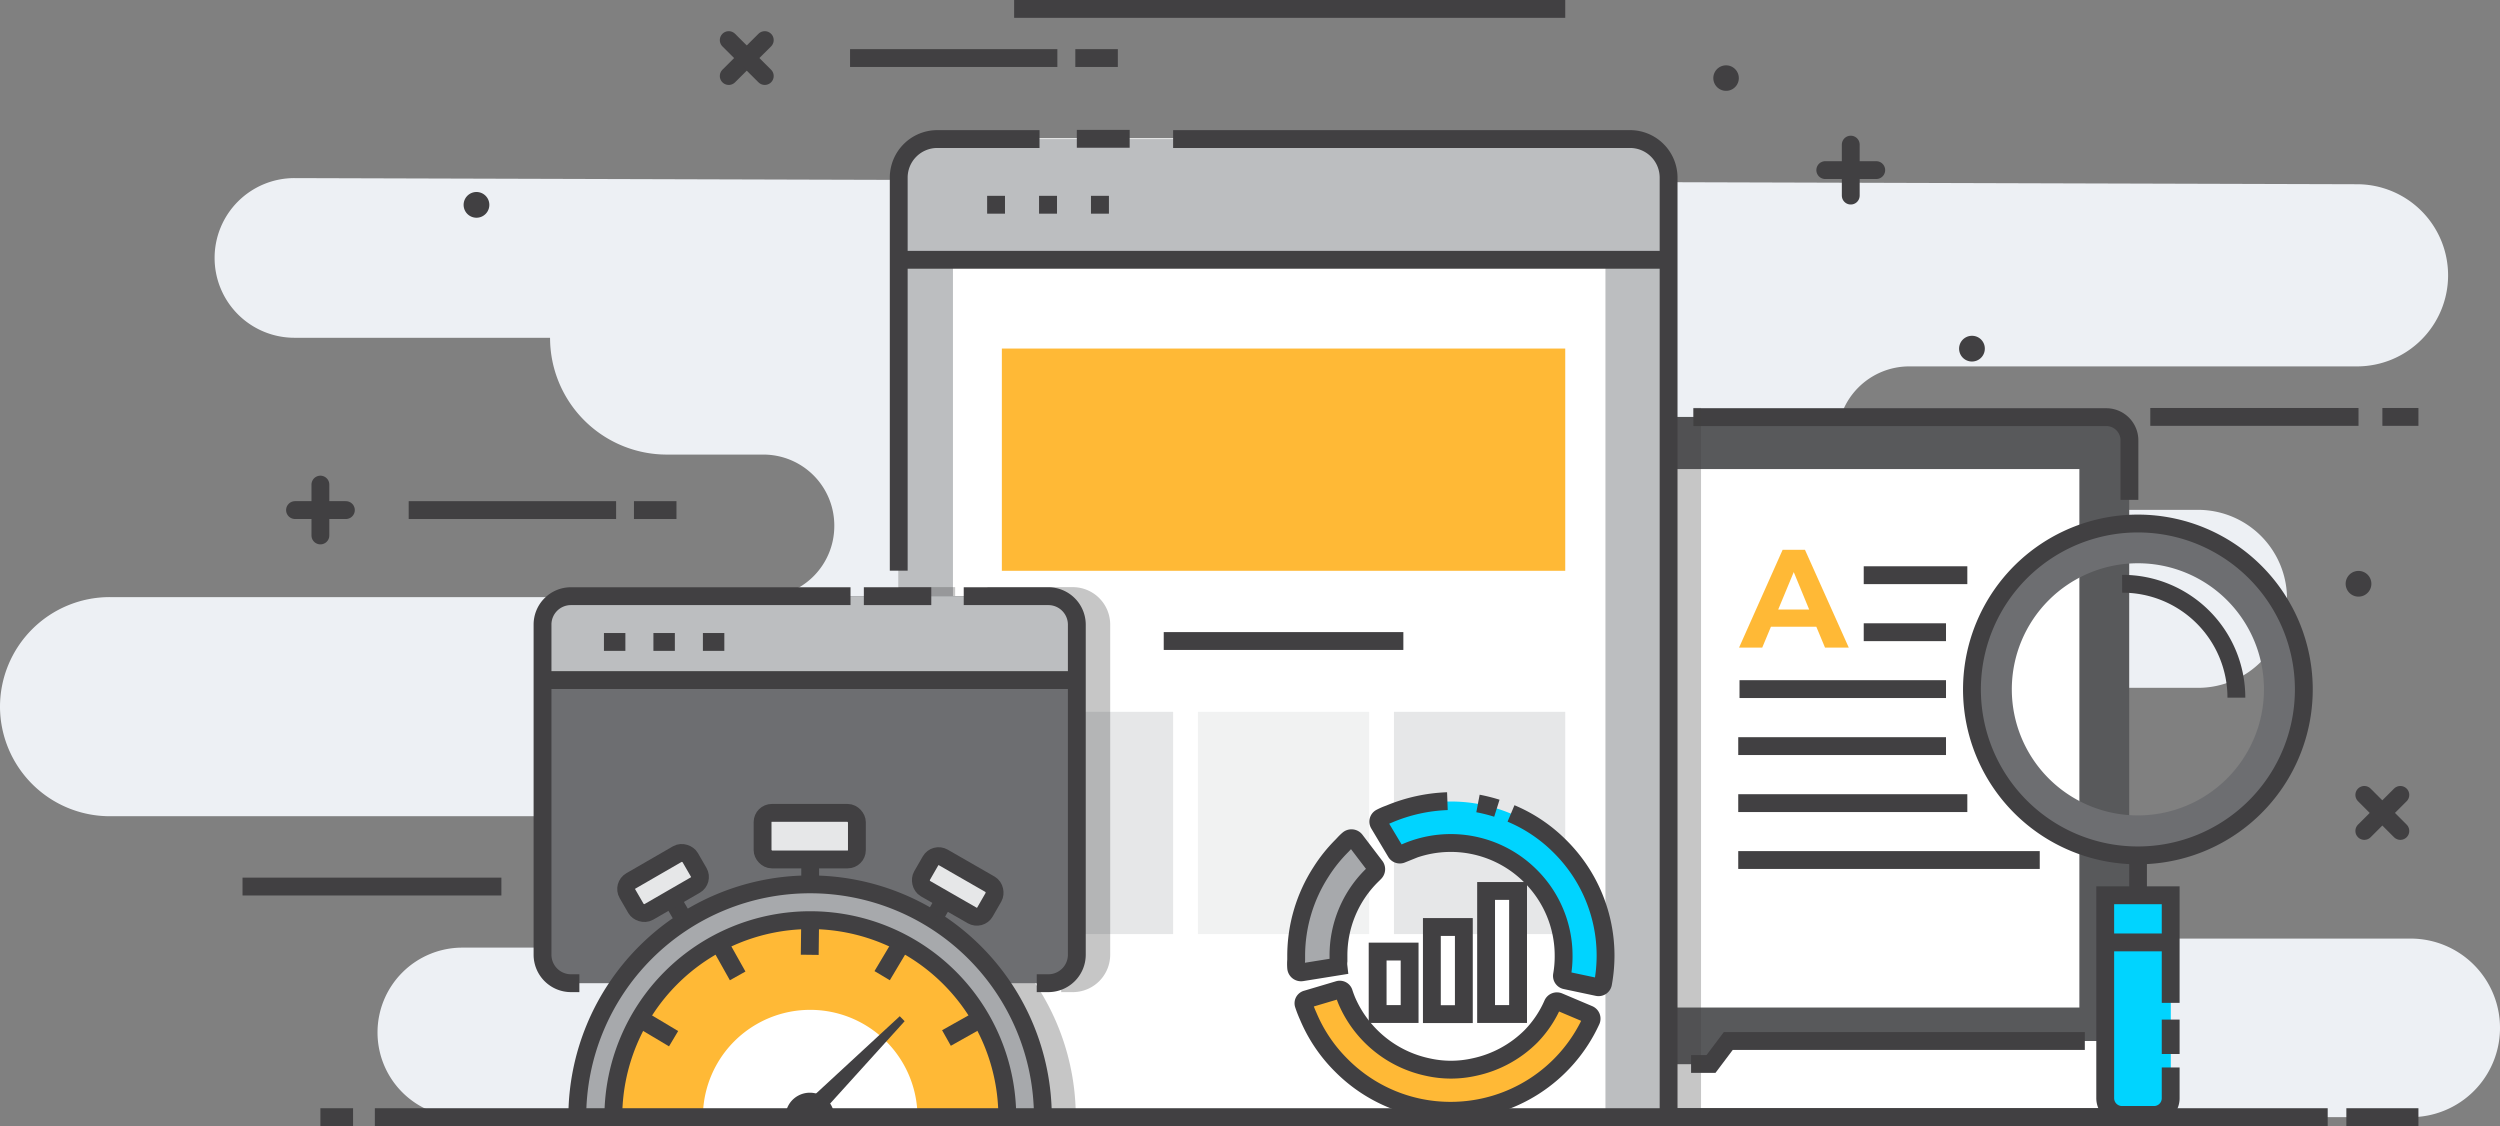 <svg xmlns="http://www.w3.org/2000/svg" viewBox="0 0 215.75 97.19"><rect x="0" y="0" width="215.75" height="97.19" fill="#808080" stroke="none"/><defs><style>.a27b19e5-a1bc-4480-b506-0d37b2313c7a{fill:#edf0f4;}.f10b051c-a508-4bd6-9a5a-3bd329aea0f4{fill:#58595b;}.b04e89ad-534b-49ae-b424-672f06d4412e,.fa328c82-6df6-45e1-b1fd-f4cef30cae3d{fill:none;stroke:#414042;stroke-miterlimit:10;stroke-width:1.54px;}.b700437d-4fd0-4300-a1e4-677ea91912c6{fill:#fff;}.a573523c-a4d2-4a62-a5c3-91c40d34e936,.e6fc2250-4066-40ee-8c72-f74b9a3840a0{fill:#414042;}.e6fc2250-4066-40ee-8c72-f74b9a3840a0{opacity:0.3;}.bcf06412-c248-4af4-b3c6-8163f966fc3f{fill:#bcbec0;}.b6cae427-e1e6-43bf-bcdd-78be5ee21e63{fill:#ffb936;}.ea94bac9-7e23-4fe1-ab6c-a77307394ecb{fill:#e6e7e8;}.ab97b2bc-8850-4fbb-9e69-688efc5760a3{fill:#f1f2f2;}.af4f63fb-f366-434d-9d4d-3031876afece{fill:#6d6e71;}.fdf1b39c-191b-4e16-abd1-7949e3527a97{fill:#00d4ff;}.b16abdd8-ff05-4813-a4a3-1dfd86f1dbb3{fill:#a7a9ac;}.b04e89ad-534b-49ae-b424-672f06d4412e{stroke-linecap:round;}</style></defs><title>seo_hero_side</title><g id="b07ccf75-6d19-4c60-a837-64cdcfc29353" data-name="Vrstva 2"><g id="a308eaf1-ec6c-4517-b116-5dac61051187" data-name="Digital Marketing"><path class="a27b19e5-a1bc-4480-b506-0d37b2313c7a" d="M25.43,15.37l178,.53a7.86,7.86,0,0,1,7.84,7.86h0a7.86,7.86,0,0,1-7.86,7.86H164.77a6.21,6.21,0,0,0-6.21,6.2h0A6.21,6.21,0,0,0,164.77,44h24.92a7.68,7.68,0,0,1,7.68,7.68h0a7.68,7.68,0,0,1-7.68,7.68H143.54V81h64.51a7.71,7.71,0,0,1,7.7,7.71h0a7.7,7.7,0,0,1-7.7,7.7l-168.15,0a7.31,7.31,0,0,1-7.32-7.31h0a7.32,7.32,0,0,1,7.32-7.32H78.18V70.44H9.48A9.48,9.48,0,0,1,0,61H0a9.47,9.47,0,0,1,9.48-9.47h56.4A6.13,6.13,0,0,0,72,45.36h0a6.12,6.12,0,0,0-6.13-6.13H57.55A10.08,10.08,0,0,1,47.47,29.15H25.41a6.89,6.89,0,0,1-6.89-6.89h0A6.89,6.89,0,0,1,25.43,15.37Z"/><rect class="f10b051c-a508-4bd6-9a5a-3bd329aea0f4" x="104.09" y="35.98" width="79.66" height="57.26" rx="1"/><line class="fa328c82-6df6-45e1-b1fd-f4cef30cae3d" x1="113.27" y1="35.98" x2="117.74" y2="35.98"/><path class="fa328c82-6df6-45e1-b1fd-f4cef30cae3d" d="M183.75,91.26a2,2,0,0,1-2,2h-75.7a2,2,0,0,1-2-2V38a2,2,0,0,1,2-2h4.78"/><path class="fa328c82-6df6-45e1-b1fd-f4cef30cae3d" d="M146.14,36h35.63a2,2,0,0,1,2,2v5.14"/><rect class="b700437d-4fd0-4300-a1e4-677ea91912c6" x="107.96" y="40.48" width="71.49" height="46.47"/><path class="b700437d-4fd0-4300-a1e4-677ea91912c6" d="M182.36,96.41H104.6a3.8,3.8,0,0,1-3.76-3.19l-.55-3.38h36l1.37,2h10l1.49-2h38l-.48,2.94A4.34,4.34,0,0,1,182.36,96.41Z"/><path class="fa328c82-6df6-45e1-b1fd-f4cef30cae3d" d="M182.36,96.41H104.6a3.8,3.8,0,0,1-3.76-3.19l-.55-3.38"/><polyline class="fa328c82-6df6-45e1-b1fd-f4cef30cae3d" points="145.94 91.82 147.66 91.82 149.15 89.84 179.92 89.84"/><path class="e6fc2250-4066-40ee-8c72-f74b9a3840a0" d="M145.26,96.41v0h1.54V35.2h-.66V36h-28.4V35.2h-4.47V36h-2.42V35.2h-4.78A2.75,2.75,0,0,0,103.32,38V89.84h-2.25l0-.12-.76.12h0l-.76.13.55,3.38a4.52,4.52,0,0,0,2,3.06h43.19Z"/><path class="bcf06412-c248-4af4-b3c6-8163f966fc3f" d="M144,96.41V15.94a4,4,0,0,0-4-4H81.52a4,4,0,0,0-4,4V96.41Z"/><path class="b700437d-4fd0-4300-a1e4-677ea91912c6" d="M138.55,96.41V15.94c0-2.19-1.5-4-3.36-4H85.6c-1.86,0-3.36,1.77-3.36,4V96.41Z"/><path class="bcf06412-c248-4af4-b3c6-8163f966fc3f" d="M77.56,22.24V15.31A3.33,3.33,0,0,1,80.89,12h59.75A3.33,3.33,0,0,1,144,15.31v6.93Z"/><path class="fa328c82-6df6-45e1-b1fd-f4cef30cae3d" d="M77.56,49.25V15.31A3.33,3.33,0,0,1,80.89,12h8.82"/><path class="fa328c82-6df6-45e1-b1fd-f4cef30cae3d" d="M101.24,12h39.4A3.33,3.33,0,0,1,144,15.31V96.45"/><line class="fa328c82-6df6-45e1-b1fd-f4cef30cae3d" x1="92.93" y1="11.98" x2="97.49" y2="11.98"/><line class="fa328c82-6df6-45e1-b1fd-f4cef30cae3d" x1="77.56" y1="22.42" x2="143.97" y2="22.42"/><line class="fa328c82-6df6-45e1-b1fd-f4cef30cae3d" x1="85.19" y1="17.67" x2="86.73" y2="17.67"/><line class="fa328c82-6df6-45e1-b1fd-f4cef30cae3d" x1="89.67" y1="17.67" x2="91.22" y2="17.67"/><line class="fa328c82-6df6-45e1-b1fd-f4cef30cae3d" x1="94.15" y1="17.67" x2="95.7" y2="17.67"/><rect class="b6cae427-e1e6-43bf-bcdd-78be5ee21e63" x="86.46" y="30.08" width="48.62" height="19.18"/><rect class="ea94bac9-7e23-4fe1-ab6c-a77307394ecb" x="86.46" y="61.43" width="14.78" height="19.18"/><rect class="ab97b2bc-8850-4fbb-9e69-688efc5760a3" x="103.38" y="61.43" width="14.78" height="19.18"/><rect class="ea94bac9-7e23-4fe1-ab6c-a77307394ecb" x="120.3" y="61.43" width="14.78" height="19.18"/><line class="fa328c82-6df6-45e1-b1fd-f4cef30cae3d" x1="100.43" y1="55.32" x2="121.11" y2="55.32"/><line class="fa328c82-6df6-45e1-b1fd-f4cef30cae3d" x1="184.51" y1="73.08" x2="184.51" y2="79.01"/><path class="af4f63fb-f366-434d-9d4d-3031876afece" d="M184.51,45.18a14.32,14.32,0,1,0,14.31,14.31A14.32,14.32,0,0,0,184.51,45.18Zm0,25.19a10.88,10.88,0,1,1,10.87-10.88A10.88,10.88,0,0,1,184.51,70.37Z"/><path class="fa328c82-6df6-45e1-b1fd-f4cef30cae3d" d="M184.51,45.18a14.32,14.32,0,1,0,14.31,14.31A14.32,14.32,0,0,0,184.51,45.18Z"/><path class="fa328c82-6df6-45e1-b1fd-f4cef30cae3d" d="M183.14,50.38A9.83,9.83,0,0,1,193,60.21"/><rect class="fdf1b39c-191b-4e16-abd1-7949e3527a97" x="181.68" y="77.26" width="5.66" height="18.96"/><path class="fa328c82-6df6-45e1-b1fd-f4cef30cae3d" d="M187.33,86.55V77.26h-5.65V94.77a1.45,1.45,0,0,0,1.44,1.45h2.77a1.44,1.44,0,0,0,1.44-1.45V92.12"/><line class="fa328c82-6df6-45e1-b1fd-f4cef30cae3d" x1="187.33" y1="90.96" x2="187.33" y2="87.99"/><line class="fa328c82-6df6-45e1-b1fd-f4cef30cae3d" x1="181.54" y1="81.33" x2="187.47" y2="81.33"/><line class="fa328c82-6df6-45e1-b1fd-f4cef30cae3d" x1="160.84" y1="49.64" x2="169.78" y2="49.64"/><line class="fa328c82-6df6-45e1-b1fd-f4cef30cae3d" x1="160.84" y1="54.56" x2="167.94" y2="54.56"/><line class="fa328c82-6df6-45e1-b1fd-f4cef30cae3d" x1="150.12" y1="59.47" x2="167.94" y2="59.47"/><line class="fa328c82-6df6-45e1-b1fd-f4cef30cae3d" x1="150.01" y1="64.39" x2="167.94" y2="64.39"/><line class="fa328c82-6df6-45e1-b1fd-f4cef30cae3d" x1="150.01" y1="69.31" x2="169.78" y2="69.31"/><line class="fa328c82-6df6-45e1-b1fd-f4cef30cae3d" x1="150.01" y1="74.22" x2="176.03" y2="74.22"/><path class="b6cae427-e1e6-43bf-bcdd-78be5ee21e63" d="M156.75,54.09h-3.92l-.75,1.8h-2l3.76-8.44h1.93l3.78,8.44H157.5Zm-.62-1.49-1.33-3.23-1.34,3.23Z"/><path class="b16abdd8-ff05-4813-a4a3-1dfd86f1dbb3" d="M111.91,84a5.46,5.46,0,0,1-.07-1.13c0-.09,0-.2,0-.35a13.3,13.3,0,0,1,3.91-9.44l.21-.22a5.24,5.24,0,0,1,.74-.66l2.18,2.88a1.65,1.65,0,0,0-.3.26,3.46,3.46,0,0,1-.28.29,9.68,9.68,0,0,0-2.85,6.89c0,.2,0,.34,0,.45a2,2,0,0,0,0,.47Z"/><path class="b6cae427-e1e6-43bf-bcdd-78be5ee21e63" d="M125.2,95.86a13.26,13.26,0,0,1-9.44-3.92,13.12,13.12,0,0,1-2.86-4.24,11.66,11.66,0,0,1-.5-1.4l3.46-1a10.35,10.35,0,0,0,.36,1,9.81,9.81,0,0,0,2.09,3.09A9.73,9.73,0,0,0,129,91.48a9.79,9.79,0,0,0,5.19-5.19l3.33,1.41a13.35,13.35,0,0,1-12.31,8.16Z"/><path class="fdf1b39c-191b-4e16-abd1-7949e3527a97" d="M138.27,85.27l-3.54-.75a9.76,9.76,0,0,0,.21-2,9.68,9.68,0,0,0-2.85-6.89,9.73,9.73,0,0,0-10.68-2.09l-.38.16a1.49,1.49,0,0,0-.38.19l-1.86-3.1a6,6,0,0,1,.92-.46,2.28,2.28,0,0,0,.29-.11,13.4,13.4,0,0,1,10.4,0,13.12,13.12,0,0,1,4.24,2.86,13.26,13.26,0,0,1,3.92,9.44A13.57,13.57,0,0,1,138.27,85.27Z"/><path class="fa328c82-6df6-45e1-b1fd-f4cef30cae3d" d="M112.34,83.91a.42.42,0,0,1-.48-.38,4,4,0,0,1,0-.68c0-.09,0-.2,0-.35A13.38,13.38,0,0,1,114,75.25,13,13,0,0,1,115.8,73l.17-.18a4.4,4.4,0,0,1,.38-.37.42.42,0,0,1,.62.06l1.69,2.22a.42.42,0,0,1,0,.56c-.11.12-.23.23-.3.3a9.68,9.68,0,0,0-2.85,6.89c0,.2,0,.34,0,.45a2,2,0,0,0,0,.47Z"/><path class="fa328c82-6df6-45e1-b1fd-f4cef30cae3d" d="M125.2,95.86a13.26,13.26,0,0,1-9.44-3.92,13.12,13.12,0,0,1-2.86-4.24,10,10,0,0,1-.39-1,.35.35,0,0,1,.25-.46l2.76-.82a.37.37,0,0,1,.45.23c.07.23.16.46.25.69a9.82,9.82,0,0,0,7,5.75,9.12,9.12,0,0,0,4,0,9.79,9.79,0,0,0,4.91-2.66A9.37,9.37,0,0,0,134,86.64a.4.4,0,0,1,.51-.2l2.6,1.1a.4.4,0,0,1,.21.53,13.33,13.33,0,0,1-12.14,7.79Z"/><path class="fa328c82-6df6-45e1-b1fd-f4cef30cae3d" d="M130.4,70.2a13.12,13.12,0,0,1,4.24,2.86,13.26,13.26,0,0,1,3.92,9.44,13.51,13.51,0,0,1-.22,2.38.39.39,0,0,1-.46.31l-2.78-.59a.39.39,0,0,1-.3-.44,9.22,9.22,0,0,0,.14-1.66,9.68,9.68,0,0,0-2.85-6.89,9.73,9.73,0,0,0-10.68-2.09l-.46.2a.39.39,0,0,1-.48-.16L119,71.1a.38.38,0,0,1,.15-.53,5.86,5.86,0,0,1,.57-.26l.19-.07a14.27,14.27,0,0,1,5-1.1"/><path class="fa328c82-6df6-45e1-b1fd-f4cef30cae3d" d="M127.55,69.34a14.39,14.39,0,0,1,1.63.41"/><rect class="b700437d-4fd0-4300-a1e4-677ea91912c6" x="118.89" y="82.12" width="2.76" height="5.39"/><rect class="b700437d-4fd0-4300-a1e4-677ea91912c6" x="123.57" y="80" width="2.76" height="7.52"/><rect class="b700437d-4fd0-4300-a1e4-677ea91912c6" x="128.25" y="76.89" width="2.76" height="10.62"/><rect class="fa328c82-6df6-45e1-b1fd-f4cef30cae3d" x="118.89" y="82.12" width="2.76" height="5.39"/><rect class="fa328c82-6df6-45e1-b1fd-f4cef30cae3d" x="123.57" y="80" width="2.76" height="7.52"/><rect class="fa328c82-6df6-45e1-b1fd-f4cef30cae3d" x="128.25" y="76.89" width="2.76" height="10.62"/><path class="e6fc2250-4066-40ee-8c72-f74b9a3840a0" d="M92.07,96.41h.77a20.77,20.77,0,0,0-3.51-11.56h2.25v.77h1a3.23,3.23,0,0,0,3.23-3.23V53.9a3.23,3.23,0,0,0-3.23-3.23H85.22v.78H82.43v-.78H77.56V96.41H92.07Z"/><rect class="af4f63fb-f366-434d-9d4d-3031876afece" x="46.83" y="51.45" width="46.1" height="33.4" rx="2.02"/><path class="bcf06412-c248-4af4-b3c6-8163f966fc3f" d="M46.83,58.57V53.76a2.3,2.3,0,0,1,2.31-2.31H90.62a2.31,2.31,0,0,1,2.31,2.31v4.81Z"/><line class="fa328c82-6df6-45e1-b1fd-f4cef30cae3d" x1="46.83" y1="58.69" x2="92.93" y2="58.69"/><line class="fa328c82-6df6-45e1-b1fd-f4cef30cae3d" x1="52.12" y1="55.4" x2="53.97" y2="55.4"/><line class="fa328c82-6df6-45e1-b1fd-f4cef30cae3d" x1="56.39" y1="55.4" x2="58.24" y2="55.4"/><line class="fa328c82-6df6-45e1-b1fd-f4cef30cae3d" x1="60.66" y1="55.4" x2="62.51" y2="55.4"/><path class="fa328c82-6df6-45e1-b1fd-f4cef30cae3d" d="M83.17,51.45h7.3a2.46,2.46,0,0,1,2.46,2.45V82.39a2.46,2.46,0,0,1-2.46,2.46h-1"/><line class="fa328c82-6df6-45e1-b1fd-f4cef30cae3d" x1="74.55" y1="51.45" x2="80.37" y2="51.45"/><path class="fa328c82-6df6-45e1-b1fd-f4cef30cae3d" d="M50,84.85h-.73a2.46,2.46,0,0,1-2.45-2.46V53.9a2.45,2.45,0,0,1,2.45-2.45H73.4"/><path class="b16abdd8-ff05-4813-a4a3-1dfd86f1dbb3" d="M90,96.41a20.09,20.09,0,0,0-40.18,0Z"/><path class="fa328c82-6df6-45e1-b1fd-f4cef30cae3d" d="M90,96.41a20.09,20.09,0,0,0-40.18,0"/><path class="b6cae427-e1e6-43bf-bcdd-78be5ee21e63" d="M86.93,96.41a17,17,0,0,0-34,0Z"/><path class="b700437d-4fd0-4300-a1e4-677ea91912c6" d="M79.18,96.41a9.26,9.26,0,0,0-18.52,0Z"/><path class="a573523c-a4d2-4a62-a5c3-91c40d34e936" d="M72,96.41a2.11,2.11,0,1,0-4.22,0Z"/><path class="fa328c82-6df6-45e1-b1fd-f4cef30cae3d" d="M86.93,96.41a17,17,0,0,0-34,0"/><line class="fa328c82-6df6-45e1-b1fd-f4cef30cae3d" x1="69.92" y1="79.14" x2="69.88" y2="82.4"/><line class="fa328c82-6df6-45e1-b1fd-f4cef30cae3d" x1="77.74" y1="81.5" x2="76.13" y2="84.2"/><line class="fa328c82-6df6-45e1-b1fd-f4cef30cae3d" x1="84.65" y1="87.91" x2="81.68" y2="89.58"/><line class="fa328c82-6df6-45e1-b1fd-f4cef30cae3d" x1="55.2" y1="87.89" x2="58.13" y2="89.64"/><line class="fa328c82-6df6-45e1-b1fd-f4cef30cae3d" x1="62.13" y1="81.49" x2="63.66" y2="84.22"/><polygon class="a573523c-a4d2-4a62-a5c3-91c40d34e936" points="69.94 94.82 77.65 87.7 78.07 88.13 71.04 95.9 69.94 94.82"/><line class="fa328c82-6df6-45e1-b1fd-f4cef30cae3d" x1="69.92" y1="72.59" x2="69.92" y2="76.32"/><rect class="ea94bac9-7e23-4fe1-ab6c-a77307394ecb" x="65.81" y="70.15" width="8.14" height="4.02" rx="0.8"/><rect class="fa328c82-6df6-45e1-b1fd-f4cef30cae3d" x="65.81" y="70.15" width="8.14" height="4.02" rx="0.8"/><line class="fa328c82-6df6-45e1-b1fd-f4cef30cae3d" x1="82.17" y1="76.51" x2="80.74" y2="78.99"/><rect class="ea94bac9-7e23-4fe1-ab6c-a77307394ecb" x="79.18" y="74.66" width="6.25" height="3.09" rx="0.8" transform="matrix(0.87, 0.5, -0.5, 0.87, 49.15, -30.95)"/><rect class="fa328c82-6df6-45e1-b1fd-f4cef30cae3d" x="79.18" y="74.66" width="6.25" height="3.09" rx="0.8" transform="matrix(0.87, 0.5, -0.5, 0.87, 49.15, -30.95)"/><line class="fa328c82-6df6-45e1-b1fd-f4cef30cae3d" x1="57.36" y1="76.51" x2="58.8" y2="78.99"/><rect class="ea94bac9-7e23-4fe1-ab6c-a77307394ecb" x="54.1" y="74.66" width="6.25" height="3.09" rx="0.8" transform="translate(144.89 113.57) rotate(149.99)"/><rect class="fa328c82-6df6-45e1-b1fd-f4cef30cae3d" x="54.1" y="74.66" width="6.25" height="3.09" rx="0.8" transform="translate(144.89 113.57) rotate(149.99)"/><line class="fa328c82-6df6-45e1-b1fd-f4cef30cae3d" x1="32.35" y1="96.41" x2="200.88" y2="96.41"/><line class="fa328c82-6df6-45e1-b1fd-f4cef30cae3d" x1="27.65" y1="96.41" x2="30.47" y2="96.41"/><line class="fa328c82-6df6-45e1-b1fd-f4cef30cae3d" x1="202.49" y1="96.41" x2="208.71" y2="96.41"/><line class="b04e89ad-534b-49ae-b424-672f06d4412e" x1="157.52" y1="14.68" x2="161.92" y2="14.68"/><line class="b04e89ad-534b-49ae-b424-672f06d4412e" x1="159.72" y1="16.88" x2="159.72" y2="12.48"/><line class="b04e89ad-534b-49ae-b424-672f06d4412e" x1="25.46" y1="44.02" x2="29.85" y2="44.02"/><line class="b04e89ad-534b-49ae-b424-672f06d4412e" x1="27.65" y1="46.21" x2="27.65" y2="41.82"/><line class="b04e89ad-534b-49ae-b424-672f06d4412e" x1="62.89" y1="6.56" x2="66" y2="3.46"/><line class="b04e89ad-534b-49ae-b424-672f06d4412e" x1="66" y1="6.56" x2="62.89" y2="3.46"/><line class="b04e89ad-534b-49ae-b424-672f06d4412e" x1="204.04" y1="71.71" x2="207.15" y2="68.6"/><line class="b04e89ad-534b-49ae-b424-672f06d4412e" x1="207.15" y1="71.71" x2="204.04" y2="68.6"/><line class="fa328c82-6df6-45e1-b1fd-f4cef30cae3d" x1="73.36" y1="5.01" x2="91.25" y2="5.01"/><line class="fa328c82-6df6-45e1-b1fd-f4cef30cae3d" x1="87.52" y1="0.77" x2="135.08" y2="0.77"/><line class="fa328c82-6df6-45e1-b1fd-f4cef30cae3d" x1="20.93" y1="76.51" x2="43.27" y2="76.51"/><line class="fa328c82-6df6-45e1-b1fd-f4cef30cae3d" x1="185.57" y1="35.98" x2="203.54" y2="35.98"/><line class="fa328c82-6df6-45e1-b1fd-f4cef30cae3d" x1="208.71" y1="35.98" x2="205.6" y2="35.98"/><line class="fa328c82-6df6-45e1-b1fd-f4cef30cae3d" x1="96.47" y1="5.01" x2="92.8" y2="5.01"/><line class="fa328c82-6df6-45e1-b1fd-f4cef30cae3d" x1="35.27" y1="44.02" x2="53.17" y2="44.02"/><line class="fa328c82-6df6-45e1-b1fd-f4cef30cae3d" x1="58.38" y1="44.02" x2="54.71" y2="44.02"/><path class="a573523c-a4d2-4a62-a5c3-91c40d34e936" d="M150.06,6.75A1.1,1.1,0,1,1,149,5.64,1.1,1.1,0,0,1,150.06,6.75Z"/><path class="a573523c-a4d2-4a62-a5c3-91c40d34e936" d="M42.23,17.67a1.11,1.11,0,1,1-1.1-1.1A1.11,1.11,0,0,1,42.23,17.67Z"/><path class="a573523c-a4d2-4a62-a5c3-91c40d34e936" d="M171.29,30.08a1.11,1.11,0,1,1-1.1-1.1A1.1,1.1,0,0,1,171.29,30.08Z"/><path class="a573523c-a4d2-4a62-a5c3-91c40d34e936" d="M204.65,50.38a1.11,1.11,0,1,1-1.11-1.11A1.11,1.11,0,0,1,204.65,50.38Z"/></g></g></svg>